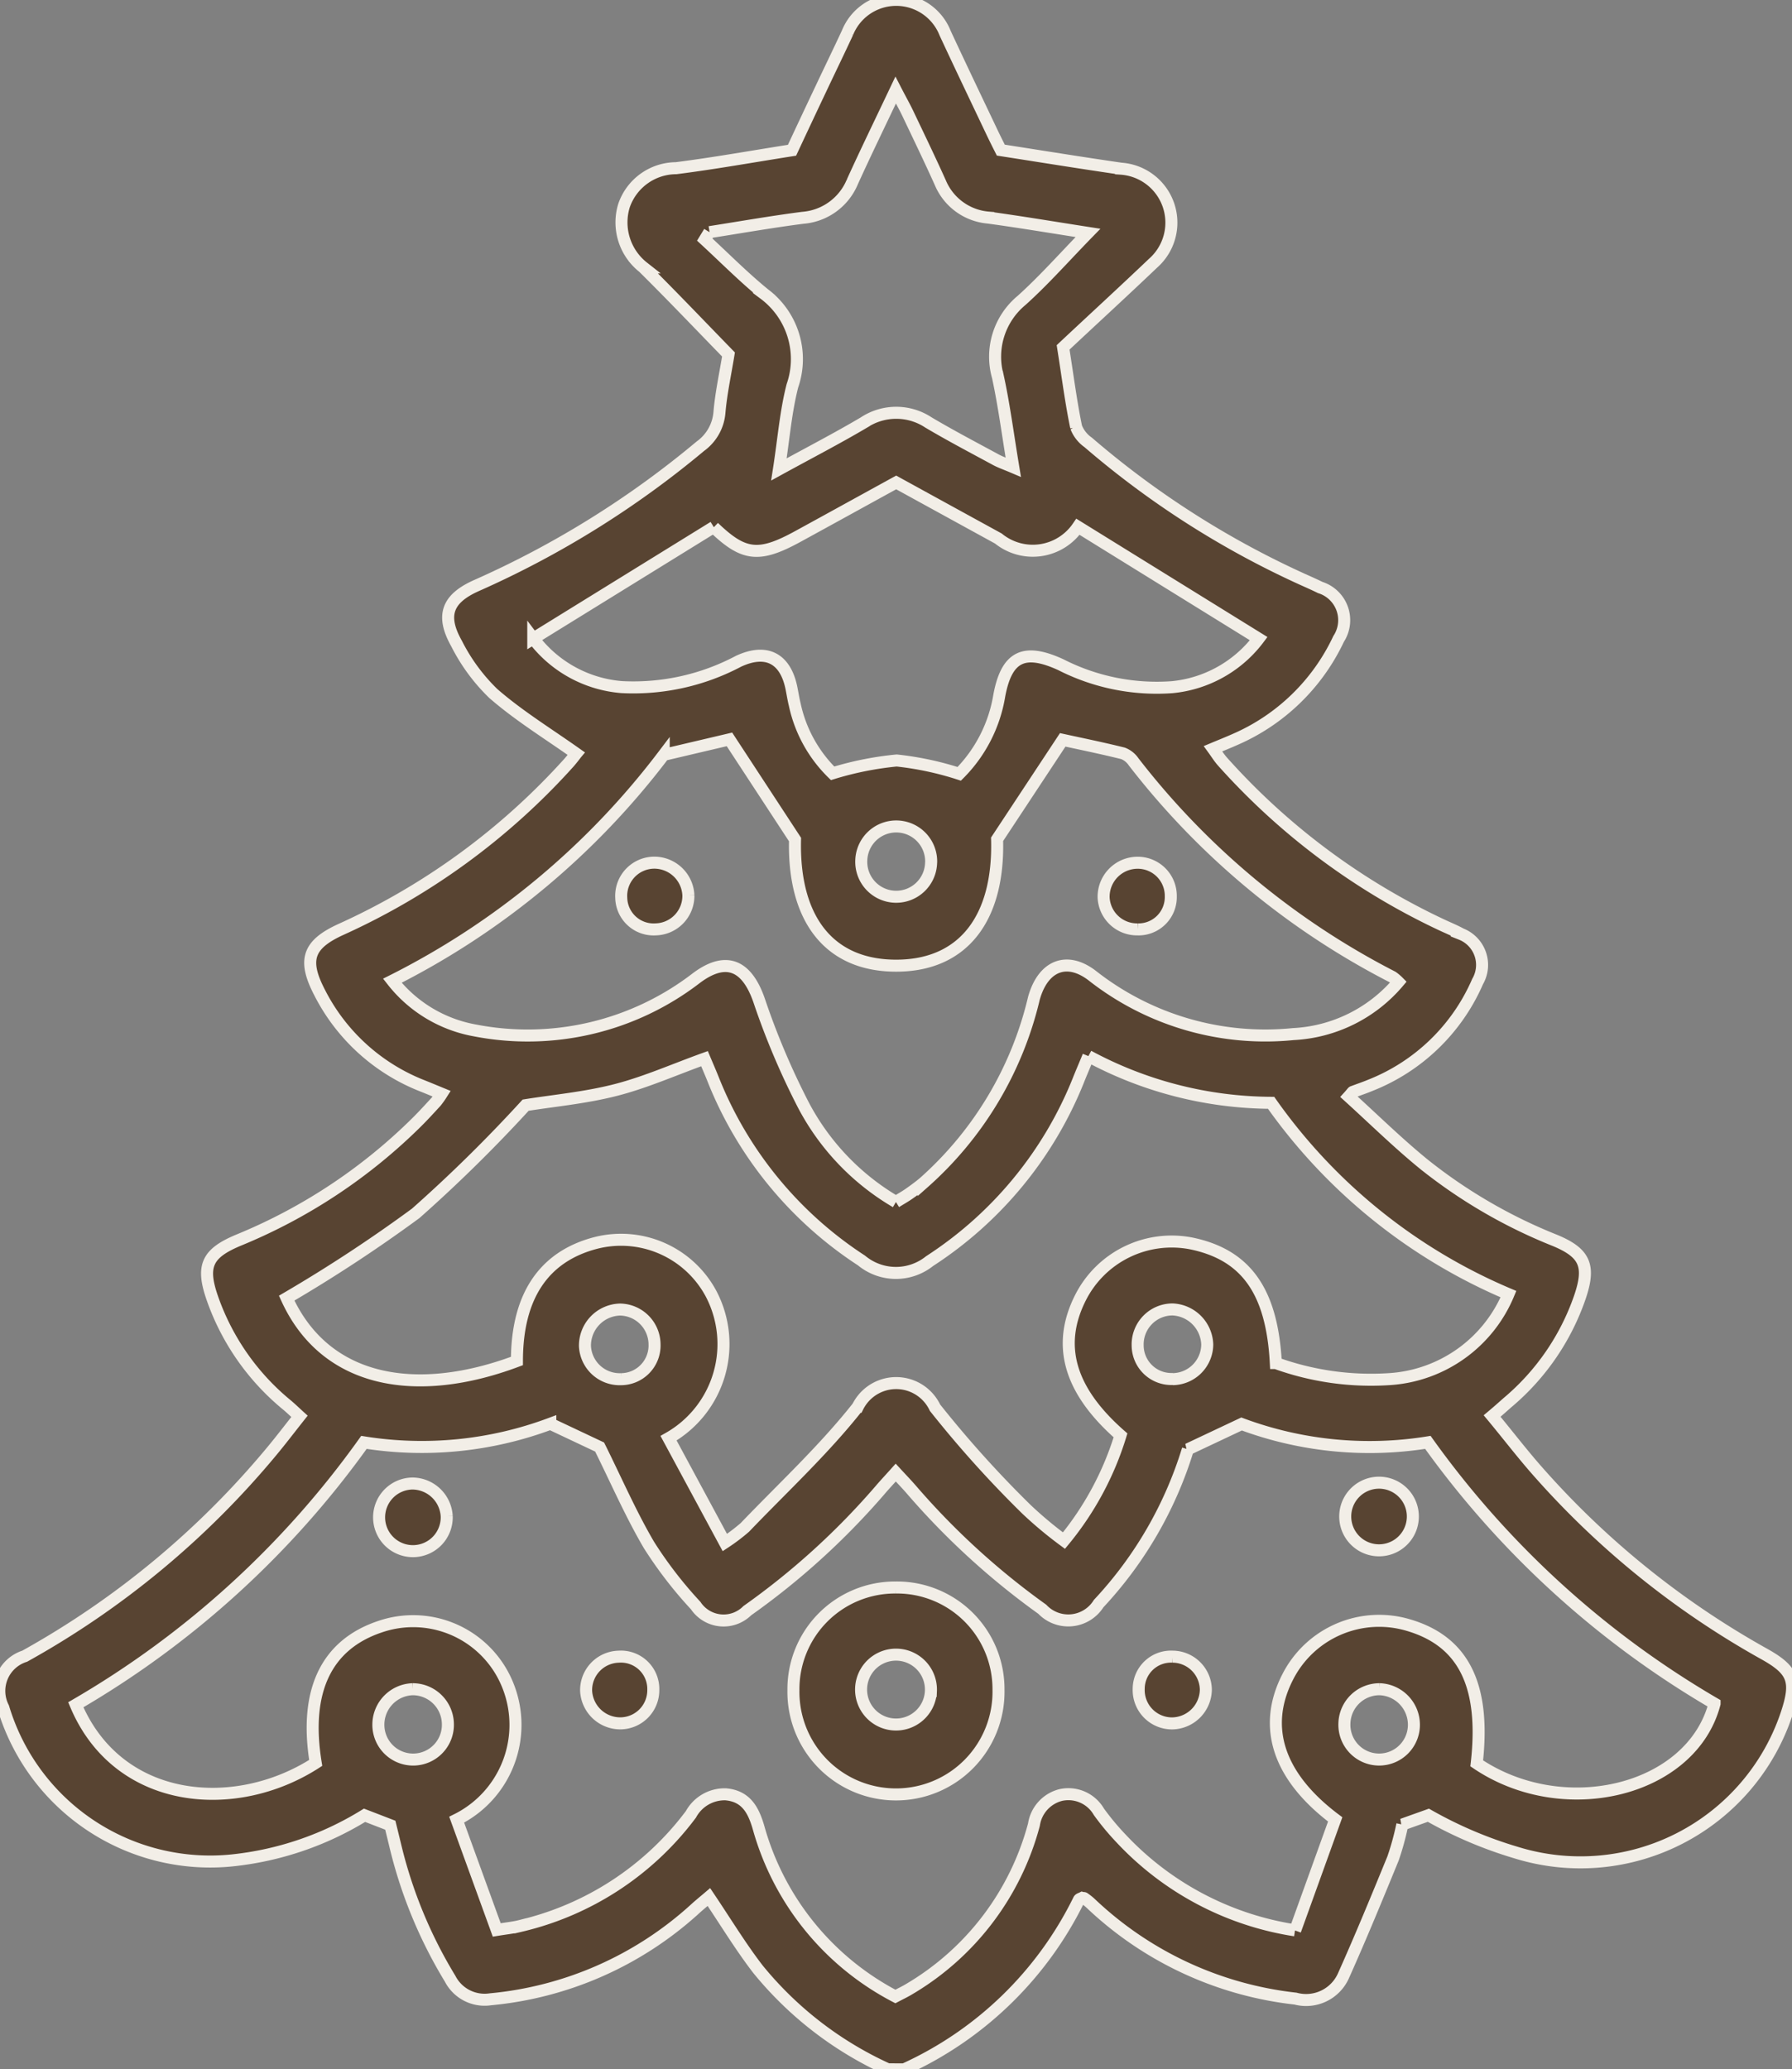 <?xml version="1.0" encoding="UTF-8"?>
<svg xmlns="http://www.w3.org/2000/svg" xmlns:xlink="http://www.w3.org/1999/xlink" width="44.733" height="51.648" viewBox="0 0 44.733 51.648">
  <rect x="0" y="0" width="44.733" height="51.648" fill="#808080" stroke="none"/>
  <defs>
    <clipPath id="clip-path">
      <rect id="Rectangle_124" data-name="Rectangle 124" width="44.733" height="51.648" fill="#584432" stroke="#f2eee7" stroke-width="0.3"></rect>
    </clipPath>
  </defs>
  <g id="Group_128" data-name="Group 128" clip-path="url(#clip-path)">
    <path id="Path_367" data-name="Path 367" d="M22.164,51.648a8.945,8.945,0,0,1-3.244-2.5c-.428-.556-.794-1.16-1.224-1.8-.108.092-.242.2-.372.32A8.787,8.787,0,0,1,12.243,49.9a.968.968,0,0,1-1.007-.514,11.545,11.545,0,0,1-1.373-3.34c-.039-.162-.079-.323-.12-.491L9.1,45.307A7.84,7.84,0,0,1,5.8,46.433,5.391,5.391,0,0,1,.083,42.62a.91.91,0,0,1,.533-1.283A21.708,21.708,0,0,0,6.79,36.214c.225-.271.438-.551.686-.864-.12-.109-.223-.21-.333-.3a6.005,6.005,0,0,1-1.829-2.611c-.3-.838-.158-1.156.655-1.492A13.688,13.688,0,0,0,10.4,28.012c.167-.165.326-.34.485-.513a2.233,2.233,0,0,0,.142-.2c-.168-.069-.314-.13-.461-.189a4.87,4.87,0,0,1-2.594-2.35c-.413-.8-.283-1.186.533-1.56a17.172,17.172,0,0,0,5.7-4.168c.088-.1.164-.205.179-.223-.706-.5-1.434-.946-2.07-1.5a4.648,4.648,0,0,1-.918-1.249c-.394-.7-.231-1.121.5-1.446a23.616,23.616,0,0,0,5.588-3.478,1.152,1.152,0,0,0,.475-.838c.041-.483.146-.96.226-1.451-.717-.736-1.411-1.466-2.126-2.174a1.427,1.427,0,0,1-.483-1.539,1.383,1.383,0,0,1,1.3-.936c.948-.12,1.891-.29,2.895-.448.233-.5.473-1.01.716-1.523.222-.471.45-.939.669-1.411a1.312,1.312,0,0,1,2.437.012c.382.822.774,1.64,1.163,2.459.071.15.146.3.227.46,1.009.157,2,.318,3,.463a1.35,1.35,0,0,1,.8,2.36c-.755.719-1.523,1.423-2.245,2.1.122.773.2,1.387.326,1.992a.834.834,0,0,0,.3.38,22.375,22.375,0,0,0,5.333,3.41c.153.069.307.136.458.211a.855.855,0,0,1,.46,1.284,5.094,5.094,0,0,1-2.585,2.509c-.168.075-.339.143-.55.231.086.118.152.226.234.318a17.041,17.041,0,0,0,5.459,4.072c.167.079.339.148.5.236a.828.828,0,0,1,.412,1.185,4.867,4.867,0,0,1-2.688,2.594c-.139.058-.282.105-.423.159-.013,0-.021.022-.107.117.627.569,1.234,1.167,1.89,1.7a12.894,12.894,0,0,0,3.258,1.891c.756.314.891.639.62,1.427a5.974,5.974,0,0,1-1.808,2.625c-.113.1-.224.2-.38.331.4.481.762.957,1.16,1.405a21.453,21.453,0,0,0,5.63,4.533c.731.408.83.678.566,1.481a5.424,5.424,0,0,1-6.762,3.476,10.424,10.424,0,0,1-2.185-.931l-.65.232a6.875,6.875,0,0,1-.231.844c-.4.977-.8,1.95-1.231,2.913a1.021,1.021,0,0,1-1.205.588A8.842,8.842,0,0,1,27.22,47.5a1.543,1.543,0,0,0-.157-.124c-.011-.008-.031,0-.05-.006-.027.014-.069.023-.081.047a9,9,0,0,1-4.363,4.232ZM32.33,48.183l1-2.773C31.9,44.337,31.511,43.1,32.14,41.864a2.56,2.56,0,0,1,3.029-1.3c1.372.408,1.913,1.509,1.694,3.447,2.175,1.472,5.367.688,5.937-1.491A23.112,23.112,0,0,1,35.643,36a9.159,9.159,0,0,1-4.65-.459l-1.34.632a9.847,9.847,0,0,1-2.228,3.851.894.894,0,0,1-1.407.141,18.614,18.614,0,0,1-3.269-2.987c-.117-.135-.242-.264-.389-.424-.152.17-.275.3-.394.44A18.4,18.4,0,0,1,18.655,40.2a.837.837,0,0,1-1.289-.127A10.362,10.362,0,0,1,16.2,38.561c-.456-.777-.816-1.609-1.232-2.445l-1.231-.581A9.169,9.169,0,0,1,9.085,36a23.092,23.092,0,0,1-7.193,6.549C2.946,45.049,5.865,45.3,7.881,44c-.291-1.788.257-2.949,1.606-3.4a2.545,2.545,0,0,1,3.066,1.2A2.642,2.642,0,0,1,11.4,45.417L12.4,48.169c.265-.043.43-.059.59-.1a7.428,7.428,0,0,0,4.257-2.785.959.959,0,0,1,.87-.5c.505.045.689.389.817.826a6.819,6.819,0,0,0,3.417,4.22c.133-.07.239-.12.338-.18a6.788,6.788,0,0,0,3.121-4.11.9.9,0,0,1,.671-.739.88.88,0,0,1,.95.419,6.424,6.424,0,0,0,.547.659,7.514,7.514,0,0,0,4.349,2.3M27.169,26.359c-.094.228-.173.41-.246.594a9.648,9.648,0,0,1-3.717,4.522,1.345,1.345,0,0,1-1.7-.014,9.645,9.645,0,0,1-3.707-4.53c-.072-.18-.15-.358-.213-.508-.768.277-1.477.593-2.219.783-.76.195-1.551.266-2.246.378a36.579,36.579,0,0,1-2.744,2.7A36.9,36.9,0,0,1,7.156,32.4c.967,2.128,3.251,2.508,5.748,1.569,0-1.616.67-2.612,1.974-2.948a2.548,2.548,0,0,1,2.871,1.267,2.7,2.7,0,0,1-1.06,3.608L18.094,38.5a4.708,4.708,0,0,0,.5-.378c.951-.993,1.969-1.934,2.818-3.009a1.072,1.072,0,0,1,1.928.021,27.4,27.4,0,0,0,2.289,2.542,10.013,10.013,0,0,0,.93.776,7.637,7.637,0,0,0,1.412-2.627c-1.279-1.121-1.6-2.246-1-3.435a2.55,2.55,0,0,1,2.782-1.352c1.354.286,2,1.192,2.095,2.982a6.987,6.987,0,0,0,2.856.4A3.454,3.454,0,0,0,37.655,32.3a13.852,13.852,0,0,1-5.925-4.775,9.715,9.715,0,0,1-4.561-1.166M22.364,30c.134-.083.236-.14.331-.207.124-.087.246-.176.362-.273a8.867,8.867,0,0,0,2.751-4.6c.227-.818.823-1.063,1.467-.562a6.991,6.991,0,0,0,5.006,1.452,3.677,3.677,0,0,0,2.627-1.3,1.108,1.108,0,0,0-.15-.127A19.306,19.306,0,0,1,28.3,19.017a.569.569,0,0,0-.266-.214c-.531-.132-1.068-.241-1.506-.337l-1.638,2.481c.055,1.968-.84,3.146-2.5,3.155-1.69.009-2.593-1.161-2.544-3.148l-1.637-2.5-1.641.386a19.452,19.452,0,0,1-6.774,5.638,3.374,3.374,0,0,0,2.06,1.24,6.9,6.9,0,0,0,5.521-1.3c.744-.562,1.266-.337,1.574.55A18.708,18.708,0,0,0,20.065,27.6a6.084,6.084,0,0,0,2.3,2.4M17.817,13.154l-4.505,2.783a3.071,3.071,0,0,0,2.206,1.212,5.6,5.6,0,0,0,2.916-.644c.7-.326,1.176-.072,1.325.681.026.132.047.265.08.4a3.39,3.39,0,0,0,.945,1.715,8.045,8.045,0,0,1,1.6-.32,7.752,7.752,0,0,1,1.561.333,3.588,3.588,0,0,0,1-1.955c.184-.982.618-1.189,1.534-.77a5.274,5.274,0,0,0,2.781.562A3.071,3.071,0,0,0,31.42,15.94l-4.511-2.792a1.363,1.363,0,0,1-1.987.293q-1.277-.7-2.551-1.4c-.844.464-1.651.909-2.461,1.352-.971.531-1.349.48-2.092-.233m-.111-7.368-.115.188c.493.454.966.933,1.484,1.356a2.029,2.029,0,0,1,.705,2.291c-.167.649-.219,1.329-.337,2.089.773-.424,1.458-.778,2.121-1.17a1.46,1.46,0,0,1,1.614,0c.549.325,1.115.622,1.676.926.12.065.251.109.439.189-.135-.811-.229-1.544-.385-2.263a1.824,1.824,0,0,1,.592-1.9c.556-.5,1.054-1.065,1.658-1.685-.906-.141-1.695-.274-2.487-.382a1.429,1.429,0,0,1-1.2-.873c-.262-.582-.54-1.157-.814-1.733-.081-.169-.174-.332-.3-.577-.395.833-.747,1.556-1.08,2.288a1.462,1.462,0,0,1-1.238.9c-.778.1-1.553.237-2.328.358m5.532,15.736A.872.872,0,0,0,21.5,21.47a.872.872,0,1,0,1.743.052m6.033,12.9a.873.873,0,0,0,.86-.866.906.906,0,0,0-.866-.874.873.873,0,0,0-.871.9.841.841,0,0,0,.877.836M10.3,42.161a.885.885,0,0,0-.855.875.868.868,0,1,0,1.735-.027.879.879,0,0,0-.88-.848m24.141,0a.877.877,0,0,0-.881.847.868.868,0,1,0,1.735.03.888.888,0,0,0-.855-.877M15.5,34.423a.841.841,0,0,0,.839-.873.874.874,0,0,0-.862-.865.9.9,0,0,0-.875.913.868.868,0,0,0,.9.825" transform="translate(0 0)" fill="#584432" stroke="#f2eee7" stroke-width="0.3"></path>
    <path id="Path_368" data-name="Path 368" d="M149.462,293.886a2.535,2.535,0,0,1,2.565,2.549,2.56,2.56,0,1,1-5.119.011,2.538,2.538,0,0,1,2.555-2.56m.877,2.585a.872.872,0,0,0-1.742-.083.872.872,0,1,0,1.742.083" transform="translate(-127.102 -254.264)" fill="#584432" stroke="#f2eee7" stroke-width="0.3"></path>
    <path id="Path_369" data-name="Path 369" d="M71.887,275.461a.844.844,0,1,1-.854-.818.863.863,0,0,1,.854.818" transform="translate(-60.736 -237.616)" fill="#584432" stroke="#f2eee7" stroke-width="0.3"></path>
    <path id="Path_370" data-name="Path 370" d="M249.078,275.5a.844.844,0,1,1,1.687-.006.844.844,0,0,1-1.687.006" transform="translate(-215.497 -237.618)" fill="#584432" stroke="#f2eee7" stroke-width="0.3"></path>
    <path id="Path_371" data-name="Path 371" d="M109.378,308.352a.854.854,0,0,1-.855-.814.835.835,0,0,1,.809-.85.808.808,0,0,1,.868.829.827.827,0,0,1-.822.835" transform="translate(-93.892 -265.339)" fill="#584432" stroke="#f2eee7" stroke-width="0.3"></path>
    <path id="Path_372" data-name="Path 372" d="M211.671,306.686a.836.836,0,0,1,.835.825.855.855,0,0,1-.829.841.832.832,0,0,1-.847-.861.806.806,0,0,1,.842-.805" transform="translate(-182.405 -265.338)" fill="#584432" stroke="#f2eee7" stroke-width="0.3"></path>
    <path id="Path_373" data-name="Path 373" d="M205.2,161.369a.835.835,0,0,1-.858-.8.85.85,0,0,1,.855-.863.826.826,0,0,1,.822.835.807.807,0,0,1-.819.829" transform="translate(-176.793 -138.173)" fill="#584432" stroke="#f2eee7" stroke-width="0.3"></path>
    <path id="Path_374" data-name="Path 374" d="M116.691,160.521a.837.837,0,0,1-.814.847.808.808,0,0,1-.862-.785.829.829,0,0,1,.826-.88.853.853,0,0,1,.85.818" transform="translate(-99.507 -138.172)" fill="#584432" stroke="#f2eee7" stroke-width="0.3"></path>
  </g>
</svg>
